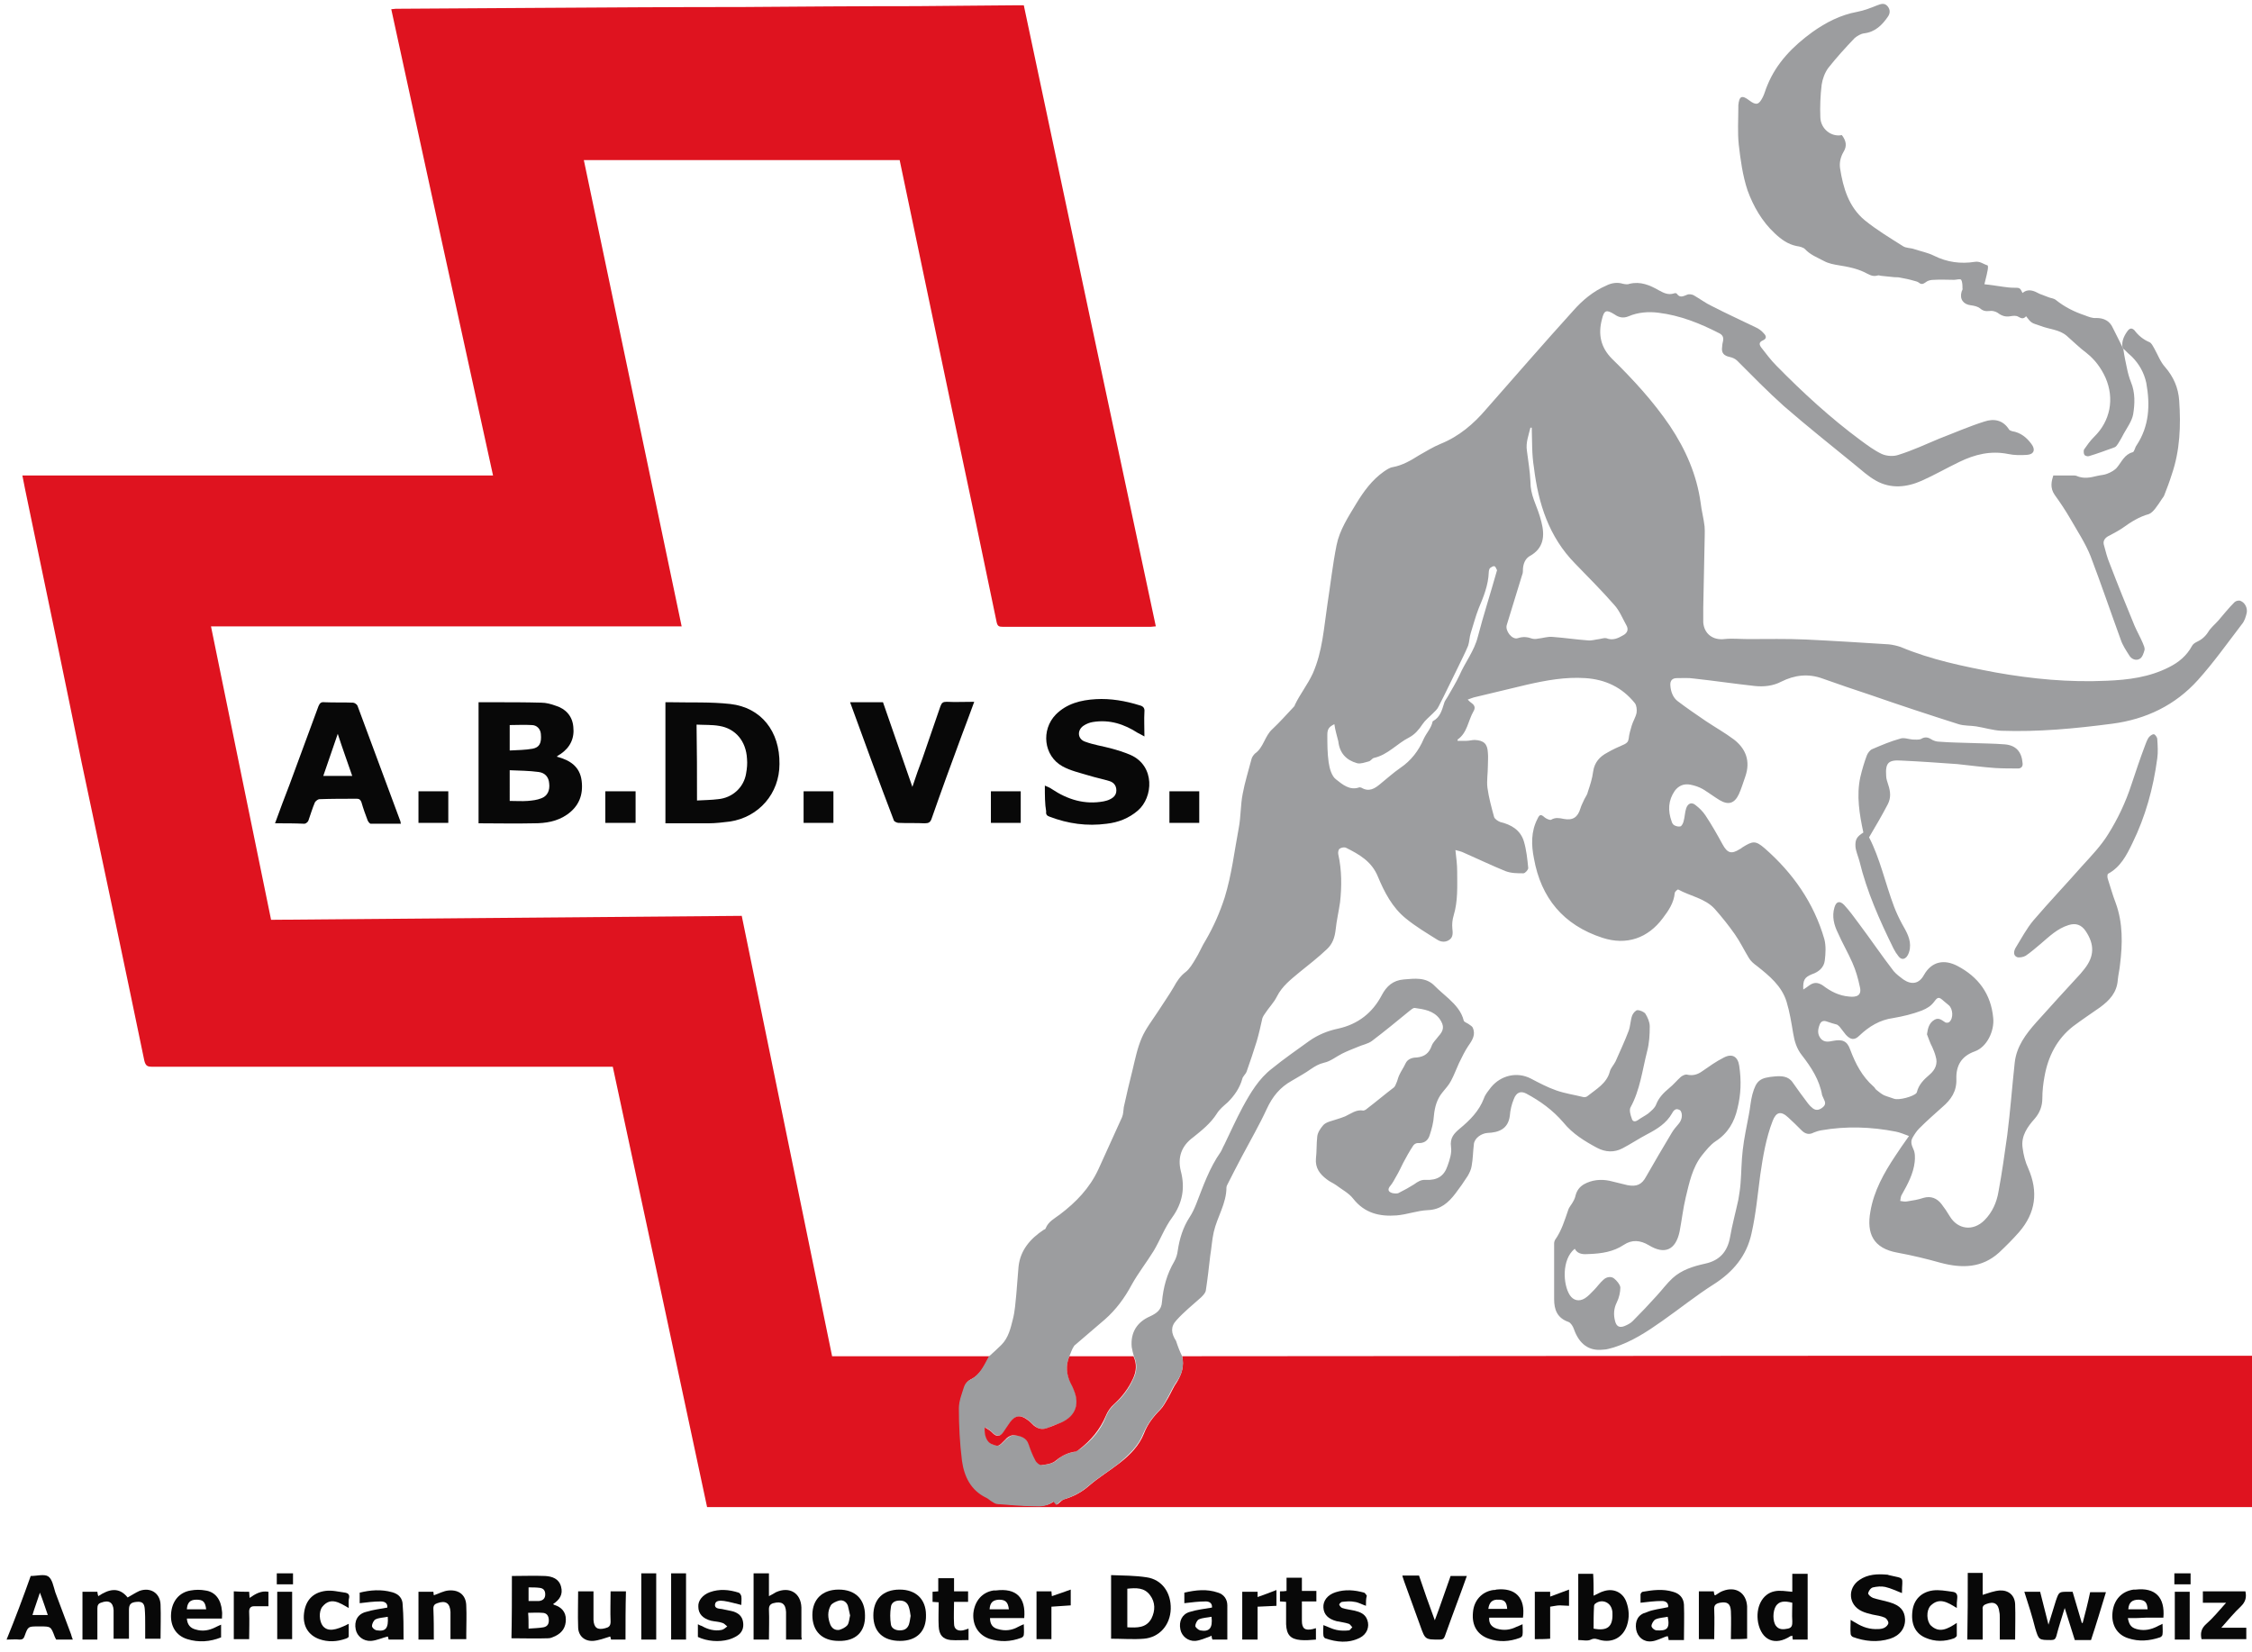 <?xml version="1.0" encoding="utf-8"?>
<!-- Generator: Adobe Illustrator 27.0.0, SVG Export Plug-In . SVG Version: 6.00 Build 0)  -->
<svg version="1.1" id="Ebene_1" xmlns="http://www.w3.org/2000/svg" xmlns:xlink="http://www.w3.org/1999/xlink" x="0px" y="0px"
	 width="513.4px" height="376.7px" viewBox="0 0 513.4 376.7" style="enable-background:new 0 0 513.4 376.7;" xml:space="preserve"
	>
<style type="text/css">
	.st0{fill:#DF131F;}
	.st1{fill:#9C9D9F;}
	.st2{fill:#080808;}
</style>
<g>
	<path class="st0" d="M269.5,309.2c48.2,0,96.4-0.1,144.6-0.1c32.7,0,65.5,0,98.2,0c0.5,0,1,0,1.5,0c0,11.5,0,23,0,34.5
		c-117.5,0-235,0-352.6,0c-7.1-33.4-14.3-66.8-21.5-100.4c-0.5,0-1,0-1.5,0c-34.5,0-69,0-103.5,0c-1.1,0-1.5-0.2-1.8-1.4
		c-4.7-22.7-9.5-45.4-14.3-68C15,156,11.3,138.3,7.6,120.6c-0.8-4-1.7-8-2.5-12.2c35.8,0,71.5,0,107.3,0
		C104.6,72.9,96.9,37.5,89.2,2.1c0.4,0,0.7-0.1,1-0.1c10.6-0.1,21.2-0.1,31.8-0.2c15.7-0.1,31.5-0.2,47.2-0.2
		c13.2-0.1,26.5-0.2,39.7-0.2c7.7-0.1,15.4-0.1,23.1-0.2c0.4,0,0.9,0,1.4,0c10,47.2,20,94.4,30.1,141.6c-0.4,0-0.8,0.1-1.1,0.1
		c-11.3,0-22.5,0-33.8,0c-0.8,0-1.2-0.1-1.4-1.1c-3.3-15.9-6.6-31.7-10-47.6c-3.2-15.1-6.3-30.2-9.5-45.3c-0.9-4.1-1.7-8.3-2.6-12.4
		c-24,0-47.9,0-72,0c7.4,35.4,14.9,70.8,22.3,106.3c-35.8,0-71.5,0-107.3,0c4.6,22.4,9.1,44.6,13.7,66.9
		c35.8-0.3,71.5-0.6,107.3-0.9c6.9,33.5,13.7,66.9,20.6,100.4c12,0,23.9,0,35.9,0c-1.1,2-2,4.2-4.3,5.3c-0.6,0.3-1.1,0.9-1.3,1.5
		c-0.5,1.6-1.3,3.4-1.2,5c0,4,0.2,8,0.7,11.9c0.4,3.7,2,6.8,5.6,8.5c0.4,0.2,0.6,0.5,1,0.7c0.5,0.3,1,0.6,1.5,0.7
		c2.8,0.2,5.6,0.4,8.4,0.5c1.5,0,3,0,4.2-1c0.1,0,0.1,0,0.2,0c0.2,0.2,0.4,0.5,0.6,0.7c0.6-0.4,1-1,1.6-1.2c2.1-0.6,4-1.6,5.7-3.1
		c2.2-1.9,4.7-3.4,7-5.2c2.3-1.8,4.4-3.9,5.5-6.7c0.8-2.1,2.1-3.8,3.7-5.4c0.7-0.7,1.2-1.7,1.8-2.7c0.7-1.2,1.2-2.5,2-3.6
		C269.4,313.3,270,311.4,269.5,309.2z"/>
	<path class="st1" d="M269.5,309.2c0.5,2.2,0,4.1-1.4,6c-0.8,1.1-1.3,2.4-2,3.6c-0.5,0.9-1,1.9-1.8,2.7c-1.6,1.6-2.8,3.3-3.7,5.4
		c-1.1,2.8-3.3,4.8-5.5,6.7c-2.3,1.8-4.8,3.3-7,5.2c-1.7,1.5-3.6,2.4-5.7,3.1c-0.6,0.2-1,0.7-1.6,1.2c-0.2-0.2-0.4-0.5-0.6-0.7
		c-0.1,0-0.2,0-0.2,0c-1.2,1-2.8,1.1-4.2,1c-2.8,0-5.6-0.3-8.4-0.5c-0.5,0-1-0.4-1.5-0.7c-0.3-0.2-0.6-0.5-1-0.7
		c-3.6-1.7-5.1-4.9-5.6-8.5c-0.5-4-0.7-8-0.7-11.9c0-1.7,0.7-3.4,1.2-5c0.2-0.6,0.7-1.2,1.3-1.5c2.3-1.1,3.2-3.3,4.3-5.3
		c1-0.9,2-1.8,2.9-2.7c1.6-1.6,2.1-3.8,2.6-5.8c0.5-1.9,0.6-3.9,0.8-5.8c0.2-2.1,0.3-4.1,0.5-6.2c0.4-3.8,2.7-6.4,5.7-8.4
		c0.2-0.1,0.5-0.2,0.5-0.4c0.6-1.5,2-2.2,3.2-3.1c3.7-2.8,6.8-6,8.8-10.3c1.8-4,3.6-7.9,5.4-11.9c0.3-0.7,0.3-1.6,0.4-2.3
		c0.6-2.8,1.3-5.7,2-8.5c0.6-2.5,1.1-5,2.1-7.3c0.9-2.1,2.4-4,3.7-6c1.2-1.9,2.5-3.7,3.6-5.6c0.7-1.3,1.5-2.5,2.7-3.4
		c0.9-0.7,1.6-1.9,2.2-2.9c0.9-1.4,1.5-3,2.4-4.4c1.8-3.1,3.2-6.3,4.3-9.7c1.6-5.2,2.2-10.5,3.2-15.8c0.5-2.6,0.4-5.3,0.9-7.8
		c0.5-2.7,1.3-5.2,2-7.9c0.1-0.5,0.5-1,0.8-1.3c2-1.4,2.2-4,4-5.6c1.7-1.6,3.2-3.3,4.8-5c0.1-0.1,0.3-0.3,0.3-0.5
		c1.2-2.5,2.9-4.6,4.1-7.2c2.2-5,2.5-10.3,3.3-15.6c0.7-4.5,1.2-9.1,2.1-13.6c0.7-3.5,2.7-6.5,4.5-9.5c1.7-2.8,3.6-5.4,6.3-7.3
		c0.6-0.4,1.3-0.9,2-1c2.2-0.4,4.1-1.5,6-2.7c1.6-0.9,3.2-1.9,4.9-2.6c4.2-1.7,7.5-4.5,10.4-7.9c6.6-7.5,13.1-15,19.8-22.4
		c2.1-2.4,4.6-4.5,7.6-5.8c1.2-0.6,2.5-0.8,3.8-0.4c0.5,0.1,1.1,0.2,1.5,0c2.5-0.6,4.6,0.3,6.7,1.5c1.1,0.6,2.1,1.1,3.4,0.7
		c0.2-0.1,0.6-0.1,0.7,0.1c0.7,1,1.5,0.5,2.3,0.2c0.4-0.2,1.1-0.1,1.5,0.1c1.4,0.8,2.7,1.8,4.2,2.5c3.3,1.7,6.6,3.2,9.9,4.8
		c0.7,0.3,1.4,0.8,1.9,1.4c0.6,0.6,0.7,1.2-0.2,1.6c-0.9,0.4-0.9,0.9-0.4,1.6c1.1,1.4,2.2,2.9,3.5,4.2c6,6.1,12.3,11.9,19.2,17
		c1.5,1.1,3.1,2.3,4.8,3.1c1.1,0.5,2.7,0.6,3.8,0.2c3.2-1,6.2-2.4,9.3-3.7c3.4-1.3,6.8-2.8,10.3-3.9c2.1-0.7,4.2-0.4,5.6,1.8
		c0.1,0.2,0.4,0.3,0.7,0.4c1.9,0.3,3.3,1.4,4.4,2.9c1,1.3,0.6,2.4-1,2.5c-1.4,0.1-2.9,0.1-4.3-0.2c-4-0.8-7.6,0.1-11.1,1.8
		c-2.9,1.4-5.7,3-8.6,4.3c-3.4,1.5-7,1.9-10.4,0c-1.8-1-3.3-2.4-4.9-3.7c-5.4-4.4-10.8-8.7-16.1-13.3c-3.7-3.3-7.2-6.9-10.7-10.4
		c-0.4-0.4-1.1-0.7-1.6-0.8c-1.4-0.3-2-0.9-1.8-2.3c0-0.4,0.1-0.9,0.2-1.3c0.2-0.9-0.1-1.5-1-1.9c-4.3-2.2-8.8-4-13.7-4.6
		c-2.3-0.3-4.7-0.1-6.8,0.8c-1.2,0.5-2.2,0.3-3.2-0.4c-1.9-1.2-2.4-1-2.9,1.1c-0.9,3.4-0.3,6.4,2.3,9c4.8,4.7,9.4,9.7,13.2,15.3
		c3.6,5.4,6.1,11.1,7,17.5c0.2,1.8,0.7,3.6,0.9,5.4c0.1,1.3,0,2.5,0,3.8c-0.1,4.9-0.2,9.8-0.3,14.7c0,1.1,0,2.2,0,3.4
		c0.2,2.6,2.2,4.1,4.8,3.8c1.8-0.2,3.6,0,5.4,0c4.4,0,8.8-0.1,13.2,0.1c6.3,0.3,12.6,0.7,18.9,1.1c0.9,0.1,1.8,0.3,2.7,0.6
		c6.9,2.9,14.2,4.4,21.6,5.8c8.4,1.5,16.8,2.3,25.4,1.9c4.9-0.2,9.7-0.8,14.2-3.1c2.2-1.1,4-2.6,5.2-4.8c0.2-0.4,0.6-0.7,1-0.9
		c1.1-0.5,2-1.2,2.7-2.3c0.6-1,1.5-1.7,2.3-2.6c1.2-1.4,2.4-2.9,3.7-4.2c0.3-0.3,1-0.5,1.4-0.3c1,0.4,1.6,1.6,1.4,2.7
		c-0.2,0.9-0.5,1.9-1.1,2.6c-3.3,4.3-6.4,8.7-10,12.7c-5.2,5.8-11.9,9-19.6,10c-8.4,1.1-16.8,1.9-25.3,1.6c-1.9-0.1-3.8-0.7-5.7-1
		c-1.3-0.2-2.7-0.1-4-0.5c-6.6-2.1-13.3-4.3-19.9-6.6c-3.7-1.2-7.4-2.5-11.1-3.8c-3.3-1.2-6.4-0.8-9.4,0.7c-1.9,1-4,1.2-6,1
		c-4.6-0.5-9.3-1.2-13.9-1.7c-1.3-0.2-2.6-0.1-3.9-0.1c-1,0-1.6,0.5-1.5,1.7c0.1,1.4,0.6,2.7,1.6,3.5c2.1,1.6,4.3,3.1,6.5,4.6
		c2.1,1.4,4.4,2.7,6.4,4.2c2.7,2.1,3.8,4.9,2.6,8.4c-0.5,1.4-0.9,2.8-1.5,4.1c-1,2.1-2.4,2.5-4.4,1.3c-1.3-0.8-2.5-1.7-3.8-2.5
		c-0.9-0.5-1.8-0.8-2.8-1c-1.5-0.3-2.7,0.2-3.6,1.4c-1.5,2.2-1.6,4.5-0.7,7c0.1,0.4,0.4,0.8,0.7,0.9c0.4,0.2,0.9,0.3,1.3,0.2
		c0.3-0.1,0.6-0.7,0.7-1.1c0.3-1,0.3-2.1,0.6-3c0.4-1.2,1.3-1.5,2.2-0.7c0.8,0.6,1.6,1.4,2.2,2.3c1.4,2.1,2.7,4.4,3.9,6.6
		c1.1,2,2,2.3,3.9,1.1c0.2-0.1,0.4-0.2,0.6-0.4c2.4-1.5,3-1.6,5.1,0.2c6.4,5.6,11.2,12.4,13.6,20.7c0.4,1.5,0.3,3.3,0.1,4.9
		c-0.2,1.6-1.4,2.6-2.9,3.1c-1.7,0.7-2.1,1.3-2,3.5c0.5-0.3,0.9-0.6,1.3-0.9c1.1-0.8,2-0.8,3.2,0c1.7,1.3,3.6,2.3,5.9,2.5
		c1.7,0.2,3-0.2,2.5-2.2c-0.4-1.9-0.9-3.7-1.7-5.5c-1-2.3-2.3-4.5-3.3-6.8c-0.9-1.8-1.4-3.8-0.8-5.8c0.4-1.4,1.2-1.6,2.2-0.6
		c1.2,1.3,2.3,2.8,3.4,4.3c2.7,3.6,5.2,7.3,7.9,10.8c0.6,0.7,1.4,1.3,2.2,1.9c1.9,1.3,3.6,1,4.7-1c1.8-3.2,4.7-3.6,7.6-2.1
		c4.8,2.5,7.7,6.4,8.2,11.9c0.3,2.9-1.4,6.6-4.2,7.6c-3.1,1.1-4.3,3.3-4.2,6.3c0.1,2.8-1.2,4.7-3.2,6.4c-1.8,1.6-3.6,3.2-5.3,4.9
		c-0.6,0.6-1.1,1.4-1.5,2.1c-0.5,0.9-0.2,1.7,0.2,2.6c0.4,0.8,0.4,1.9,0.3,2.9c-0.3,2.7-1.6,5.1-2.9,7.4c-0.3,0.4-0.3,1-0.4,1.5
		c0.5,0.1,1.1,0.2,1.6,0.1c1.3-0.2,2.5-0.4,3.7-0.8c1.7-0.5,3.1,0.1,4.1,1.4c0.7,0.9,1.3,1.8,1.9,2.8c1.8,3,5.3,3.5,7.9,0.9
		c1.8-1.8,2.8-4.1,3.2-6.5c0.8-4.3,1.4-8.6,2-12.9c0.7-5.5,1.1-11,1.7-16.5c0.4-3.7,2.5-6.5,4.9-9.2c3.3-3.7,6.7-7.4,10.1-11.1
		c0.3-0.4,0.6-0.7,0.9-1.1c2.3-2.9,2.3-5.6,0.3-8.6c-1-1.5-2.3-1.9-3.9-1.4c-2.6,0.8-4.4,2.6-6.4,4.3c-1.1,0.9-2.2,1.9-3.4,2.7
		c-0.5,0.3-1.5,0.5-2,0.3c-0.9-0.4-0.7-1.4-0.3-2.1c1.3-2.1,2.5-4.4,4.1-6.3c3.6-4.2,7.4-8.2,11.1-12.4c2.1-2.3,4.3-4.6,5.9-7.2
		c2.2-3.5,4-7.3,5.3-11.3c1-3,2-6,3.1-8.9c0.2-0.6,0.5-1.3,0.8-1.8c0.3-0.4,0.8-0.8,1.2-0.8c0.3,0,0.8,0.7,0.8,1.1
		c0.1,1.5,0.2,3,0,4.4c-0.9,6.8-2.7,13.3-5.7,19.4c-1.3,2.7-2.7,5.4-5.5,6.9c-0.2,0.1-0.2,0.8-0.1,1.1c0.6,1.8,1.1,3.7,1.8,5.5
		c1.7,4.6,1.6,9.4,1,14.2c-0.1,1.1-0.4,2.3-0.5,3.4c-0.2,2.9-1.9,4.7-4.1,6.3c-2,1.4-4.1,2.8-6.1,4.3c-3.7,2.9-5.7,6.9-6.5,11.4
		c-0.3,1.6-0.5,3.3-0.5,5c0,1.8-0.6,3.3-1.7,4.6c-1.7,1.9-3.2,4-2.8,6.7c0.2,1.6,0.6,3.2,1.3,4.7c2.3,5.3,1.7,10.1-2.1,14.5
		c-1.4,1.6-3,3.2-4.6,4.7c-3.9,3.5-8.4,3.6-13.3,2.3c-3.2-0.9-6.5-1.7-9.8-2.3c-5.6-1-7.1-4.4-6.2-9.4c0.8-4.7,3.1-8.8,5.7-12.7
		c0.9-1.4,1.9-2.8,3.1-4.5c-1.1-0.4-2-0.8-3-1c-5.6-1.1-11.3-1.3-17-0.3c-0.6,0.1-1.2,0.3-1.7,0.5c-1.1,0.6-2,0.3-2.8-0.5
		c-1-1-2-2-3-2.9c-1.7-1.6-2.8-1.3-3.6,0.8c-1.5,3.9-2.2,8.1-2.8,12.2c-0.6,4.5-1,9-2,13.4c-1.1,5.1-4.2,8.8-8.6,11.6
		c-4.1,2.6-7.8,5.6-11.8,8.4c-3.4,2.4-6.9,4.7-11,6c-0.8,0.2-1.6,0.5-2.4,0.5c-3.3,0.4-5.5-1.3-6.7-4.7c-0.2-0.6-0.7-1.4-1.2-1.6
		c-2.6-0.9-3.3-2.8-3.3-5.2c0-4.2,0-8.5,0-12.7c0-0.3,0.1-0.6,0.2-0.8c1.5-2.1,2.2-4.5,3-6.8c0.2-0.7,0.8-1.3,1.1-1.9
		c0.3-0.5,0.5-1,0.6-1.5c0.3-1.1,0.9-1.9,1.9-2.5c1.8-1,3.8-1.2,5.8-0.8c1.4,0.3,2.7,0.7,4.1,1c2.1,0.4,3.3-0.1,4.3-2
		c1.9-3.3,3.8-6.6,5.8-9.9c0.4-0.7,1-1.4,1.6-2.1c0.7-0.8,1-2.1,0.4-3c-0.2-0.2-0.8-0.4-1-0.3c-0.4,0.1-0.7,0.5-0.9,0.9
		c-1.3,2.3-3.4,3.6-5.7,4.8c-1.9,1-3.7,2.2-5.6,3.2c-1.9,1-3.9,0.9-5.8-0.1c-2.8-1.5-5.6-3.2-7.7-5.8c-2.4-2.8-5.3-4.9-8.5-6.6
		c-1.2-0.6-2.2-0.3-2.8,1.3c-0.5,1.2-0.8,2.5-0.9,3.8c-0.4,3-2.5,3.8-5.1,3.9c-1.4,0.1-3,1.2-3.1,2.6c-0.2,1.6-0.2,3.3-0.5,4.9
		c-0.1,0.8-0.5,1.6-0.9,2.3c-0.9,1.4-1.8,2.7-2.8,4c-1.6,2.1-3.4,3.7-6.3,3.8c-2.4,0.1-4.7,1-7.1,1.2c-3.9,0.3-7.3-0.5-9.9-3.8
		c-1-1.3-2.6-2.1-3.9-3.1c-0.7-0.5-1.5-0.8-2.1-1.3c-1.6-1.2-2.7-2.6-2.5-4.8c0.2-1.6,0.1-3.3,0.3-5c0.1-0.9,0.7-1.8,1.3-2.5
		c0.3-0.4,0.9-0.7,1.5-0.9c1.2-0.4,2.4-0.7,3.6-1.2c1.3-0.6,2.5-1.6,4.1-1.3c0.2,0,0.6-0.2,0.8-0.4c2.1-1.6,4.1-3.3,6.2-4.9
		c0.2-0.2,0.4-0.6,0.5-0.9c0.3-0.6,0.4-1.3,0.7-1.9c0.4-0.9,1-1.7,1.4-2.6c0.5-1.1,1.6-1.4,2.6-1.4c1.8-0.2,2.8-1,3.4-2.7
		c0.3-0.8,1-1.4,1.5-2.1c1.3-1.4,1.4-2.4,0.3-4c-1.4-1.9-3.6-2.2-5.7-2.5c-0.4,0-0.8,0.4-1.2,0.7c-2.8,2.3-5.6,4.6-8.5,6.8
		c-0.9,0.7-2.2,0.9-3.3,1.4c-1.2,0.5-2.3,0.9-3.5,1.5c-1.4,0.7-2.7,1.8-4.2,2.1c-1.2,0.3-2,0.8-2.9,1.4c-1.4,1-2.9,1.8-4.4,2.7
		c-2.7,1.5-4.4,3.6-5.7,6.4c-1.7,3.7-3.8,7.3-5.7,10.9c-1.1,2.1-2.2,4.2-3.3,6.4c-0.1,0.2-0.2,0.4-0.2,0.6c0,3.7-2.1,6.7-2.9,10.2
		c-0.4,1.8-0.5,3.6-0.8,5.4c-0.3,2.6-0.6,5.3-1,7.9c-0.1,0.6-0.6,1.1-1.1,1.6c-1.9,1.7-3.9,3.3-5.6,5.2c-1.4,1.5-1.2,3-0.1,4.7
		C268.6,307.2,269,308.2,269.5,309.2z M243.8,309.2c-0.9,2.1-0.7,4.2,0.4,6.2c0.3,0.5,0.5,1,0.7,1.5c1.4,3.6,0.1,6.5-3.6,7.7
		c-0.8,0.3-1.6,0.5-2.3,0.9c-1.2,0.5-2.3,0.3-3.2-0.5c-0.5-0.5-1.1-1-1.6-1.4c-1.5-1.1-2.7-0.9-3.8,0.6c-0.5,0.7-0.9,1.5-1.5,2.2
		c-0.9,1.2-1.7,1.2-2.7,0.1c-0.4-0.4-1-0.7-1.6-1.1c-0.2,1.8,0.5,3.4,1.5,3.8c1.7,0.7,1.6,0.6,3.2-1c0.5-0.5,1.4-1.1,2.1-1
		c1.3,0.1,2.7,0.4,3.2,2.1c0.4,1.2,0.9,2.5,1.5,3.6c0.3,0.5,1.1,1.1,1.5,1.1c1.1-0.1,2.4-0.3,3.2-1c1.2-1.1,2.5-1.7,4.1-2
		c0.4-0.1,0.9-0.4,1.3-0.6c2.7-2,4.8-4.4,6-7.6c0.4-1,1.1-1.9,1.9-2.7c1.9-1.6,3.3-3.6,4.3-5.8c0.8-1.6,0.9-3.4,0.1-5.1
		c-0.2-0.7-0.4-1.4-0.5-2.1c-0.3-3.3,1.2-5.7,4.2-7c1.5-0.7,2.6-1.5,2.7-3.3c0.3-3.3,1.1-6.3,2.8-9.2c0.4-0.7,0.7-1.6,0.8-2.5
		c0.4-2.7,1.2-5.3,2.7-7.6c0.6-0.9,1.1-2,1.5-3c1.6-4.1,3-8.2,5.6-11.9c0.3-0.5,0.5-1.1,0.8-1.6c1.4-2.9,2.7-5.8,4.2-8.6
		c1.8-3.3,3.7-6.5,6.7-8.8c2.7-2.2,5.6-4.2,8.5-6.3c2-1.4,4.2-2.3,6.6-2.8c4.5-1,7.8-3.6,9.9-7.6c1.1-2.1,2.6-3.4,5-3.6
		c2.5-0.2,5.1-0.6,7.1,1.5c1,1,2.1,1.9,3.2,2.9c1.5,1.4,2.9,2.9,3.4,5c0.1,0.3,0.7,0.5,1,0.7c0.4,0.3,0.8,0.5,1,0.8
		c0.8,1.6,0,2.9-1,4.3c-0.8,1.2-1.4,2.5-2.1,3.9c-0.6,1.3-1.1,2.7-1.8,4c-0.5,1-1.3,1.8-2,2.7c-1.2,1.5-1.7,3.2-1.9,5.2
		c-0.1,1.6-0.5,3.1-1,4.6c-0.4,1.2-1.3,1.8-2.7,1.7c-0.4,0-0.9,0.3-1.1,0.7c-0.8,1.2-1.5,2.5-2.2,3.8c-0.5,1-1,2.1-1.6,3.1
		c-0.4,0.7-0.8,1.5-1.3,2.1c-0.7,0.8-0.6,1.4,0.4,1.7c0.5,0.1,1.2,0.2,1.6-0.1c1.2-0.6,2.3-1.2,3.4-1.9c0.8-0.6,1.6-1.1,2.7-1
		c2.5,0.1,4.1-0.8,4.9-3.2c0.5-1.4,1-2.9,0.8-4.3c-0.3-2.1,0.7-3.1,2-4.2c2.3-1.9,4.4-4,5.5-6.9c0.3-0.9,1-1.7,1.6-2.5
		c2.3-2.8,6-3.6,9.1-2c1.9,1,3.8,2,5.8,2.7c2,0.7,4.1,1,6.1,1.5c0.3,0.1,0.8,0,1-0.2c2-1.6,4.4-2.9,5.1-5.6c0.2-0.8,0.9-1.5,1.3-2.3
		c1-2.3,2.1-4.6,3-7c0.4-1.1,0.4-2.4,0.8-3.5c0.2-0.5,0.8-1.2,1.2-1.2c0.6,0,1.5,0.4,1.8,0.8c0.5,0.8,1,1.9,1,2.9
		c0,1.9-0.1,3.8-0.6,5.7c-1.1,4.3-1.6,8.8-3.8,12.8c-0.3,0.6,0,1.7,0.3,2.5c0.2,0.8,0.8,0.8,1.5,0.3c0.7-0.5,1.5-0.9,2.2-1.4
		c0.7-0.6,1.6-1.3,1.9-2.2c0.6-1.5,1.7-2.6,2.9-3.6c1-0.8,1.8-1.8,2.7-2.6c0.4-0.3,1-0.6,1.4-0.5c1.3,0.3,2.4,0,3.5-0.8
		c1.6-1.1,3.1-2.2,4.9-3.1c1.9-1,3.2-0.2,3.5,1.9c0.5,3.3,0.4,6.5-0.4,9.7c-0.7,3.1-2.2,5.7-5,7.5c-1.2,0.8-2.2,2.1-3.1,3.2
		c-2.2,2.8-2.9,6.3-3.7,9.6c-0.6,2.5-0.9,5.2-1.4,7.8c-0.9,4.2-3.4,5.3-7,3.1c-2-1.2-3.9-1.3-5.7-0.1c-2.4,1.6-5.1,2-7.9,2.1
		c-1.3,0.1-2.6,0.1-3.3-1.2c-3,2.4-2.7,8.2-1.1,10.6c0.8,1.2,2.1,1.5,3.4,0.7c0.8-0.5,1.4-1.2,2.1-1.9c0.7-0.7,1.3-1.6,2.1-2.3
		c0.7-0.7,1.8-0.9,2.5-0.3c0.6,0.5,1.3,1.3,1.4,2c0,1.1-0.3,2.4-0.8,3.4c-0.7,1.4-0.8,2.8-0.4,4.3c0.3,1.2,1,1.6,2.2,1.1
		c0.7-0.3,1.3-0.6,1.8-1.1c1.9-1.9,3.7-3.8,5.5-5.8c1.2-1.3,2.3-2.8,3.6-4c2.1-1.9,4.7-2.7,7.4-3.3c3.3-0.7,5.1-2.7,5.7-6
		c0.5-2.9,1.3-5.8,1.9-8.6c0.2-1.2,0.4-2.4,0.5-3.7c0.2-2.5,0.2-5.1,0.5-7.6c0.3-2.7,0.9-5.4,1.4-8.1c0.3-1.5,0.4-3.1,0.8-4.6
		c0.9-3.2,1.7-3.8,5.2-4.1c1.4-0.1,3-0.1,4,1.4c1.1,1.6,2.3,3.2,3.5,4.8c0.3,0.4,0.7,0.8,1.1,1.1c0.8,0.6,1.6,0.3,2.3-0.3
		c0.7-0.6,0.5-1.2,0.2-1.8c-0.1-0.3-0.3-0.6-0.4-0.9c-0.6-3.5-2.5-6.4-4.6-9.1c-1.2-1.5-1.7-3.2-2-5c-0.4-2.4-0.8-4.9-1.5-7.2
		c-1.1-3.6-3.9-5.9-6.8-8.2c-0.7-0.5-1.4-1.1-1.8-1.8c-1.1-1.8-2-3.7-3.2-5.4c-1.4-2-3-4-4.6-5.8c-2.2-2.4-5.6-2.9-8.3-4.4
		c-0.1-0.1-0.8,0.5-0.8,0.8c-0.2,2.2-1.4,4-2.7,5.7c-3.4,4.6-8.3,6.3-13.8,4.5c-8.9-2.9-14-9.1-15.6-18.1c-0.6-3-0.7-6.1,0.8-9
		c0.5-1.1,0.8-1.1,1.7-0.3c0.4,0.3,1.1,0.6,1.4,0.5c1-0.6,1.9-0.4,2.9-0.2c2.1,0.4,3.2-0.4,3.8-2.4c0.2-0.7,0.6-1.4,0.9-2.1
		c0.3-0.6,0.7-1.1,0.8-1.7c0.5-1.5,1-3,1.2-4.6c0.3-2.1,1.5-3.4,3.2-4.3c1.2-0.7,2.5-1.3,3.9-1.9c0.6-0.3,0.9-0.6,1-1.3
		c0.1-1,0.4-2,0.7-3c0.3-1,0.9-1.9,1.1-2.9c0.1-0.7,0-1.7-0.4-2.2c-2.9-3.6-6.7-5.4-11.3-5.7c-4.5-0.3-8.9,0.5-13.3,1.5
		c-4,1-8.1,1.9-12.1,2.9c-0.4,0.1-0.8,0.3-1.4,0.5c0.4,0.4,0.6,0.6,0.9,0.8c0.7,0.5,0.9,1.1,0.4,1.9c-1.2,2.1-1.4,4.9-3.6,6.4
		c0,0,0,0.1,0,0.3c0.6,0,1.3,0,2,0c0.6,0,1.3-0.2,1.9-0.2c2.1,0.1,2.9,0.9,3,2.9c0.1,1,0,2,0,3c0,1.7-0.3,3.4-0.1,5
		c0.3,2.2,0.9,4.4,1.5,6.6c0.1,0.5,0.9,1,1.4,1.2c2.5,0.6,4.6,1.8,5.4,4.4c0.6,2,0.8,4.1,1,6.1c0,0.4-0.7,1.2-1.1,1.2
		c-1.4,0-2.8,0-4.1-0.5c-3.2-1.3-6.3-2.8-9.5-4.2c-0.6-0.3-1.2-0.4-1.9-0.6c0.2,1.8,0.4,3.3,0.4,4.9c0,3.3,0.2,6.7-0.8,10
		c-0.3,1-0.4,2-0.3,3c0.1,0.9,0.2,1.9-0.6,2.5c-0.9,0.7-2,0.6-2.9,0c-2.4-1.5-4.9-3-7.1-4.8c-3.1-2.5-4.9-6-6.4-9.6
		c-1.4-3.4-4.2-5-7.2-6.5c-0.4-0.2-1.1-0.1-1.5,0.2c-0.3,0.2-0.4,0.9-0.3,1.3c0.8,3.6,0.8,7.3,0.4,10.9c-0.3,2.1-0.8,4.2-1,6.2
		c-0.2,1.8-0.7,3.3-2,4.5c-2,1.9-4.2,3.6-6.3,5.3c-1.9,1.6-3.9,3.1-5.1,5.5c-0.7,1.4-1.9,2.6-2.8,4c-0.2,0.3-0.4,0.6-0.5,0.9
		c-0.4,1.8-0.8,3.6-1.3,5.3c-0.7,2.3-1.5,4.6-2.3,6.9c-0.2,0.6-0.9,1.1-1,1.7c-0.6,2.1-1.8,3.8-3.3,5.3c-0.9,0.8-1.9,1.6-2.5,2.6
		c-1.4,2.2-3.4,3.8-5.4,5.4c-2.6,1.9-3.6,4.5-2.8,7.7c1,3.8,0.4,7.3-2,10.6c-1.7,2.3-2.7,5.1-4.2,7.6c-1.6,2.6-3.5,5-5,7.7
		c-1.6,3-3.6,5.7-6.1,7.9c-2.3,2-4.7,4-7,6C244.3,307.7,244.1,308.5,243.8,309.2z M349.2,97.5c-0.1,0-0.2,0-0.3,0
		c-0.4,1.7-1.1,3.4-0.8,5.3c0.3,2.3,0.7,4.7,0.8,7c0,1.5,0.3,2.8,0.8,4.2c0.6,1.6,1.3,3.3,1.7,5c0.8,3.1,0.6,6-2.7,7.8
		c-1,0.6-1.4,1.7-1.5,2.8c0,0.5,0,1.1-0.2,1.5c-1.2,3.8-2.3,7.6-3.5,11.4c-0.4,1.3,1.2,3.4,2.5,3c1.2-0.4,2.2-0.3,3.3,0.1
		c0.4,0.1,0.9,0.1,1.3,0c1.1-0.1,2.2-0.5,3.3-0.4c2.7,0.2,5.4,0.6,8.1,0.8c0.8,0.1,1.7-0.2,2.6-0.3c0.5-0.1,1.2-0.3,1.6-0.2
		c1.5,0.6,2.7,0,3.9-0.7c0.9-0.5,1.2-1.3,0.7-2.2c-0.9-1.6-1.6-3.4-2.8-4.7c-2.8-3.2-5.9-6.3-8.9-9.4c-6-6.1-8.4-13.7-9.4-21.9
		C349.2,103.6,349.3,100.6,349.2,97.5z M439.3,235.8c0.2-1.4,0.5-2.6,1.7-3.3c1-0.6,1.7,0.1,2.5,0.6c0.2,0.1,0.7,0.1,0.9-0.1
		c1-0.9,0.8-3-0.1-3.8c-0.4-0.3-0.8-0.7-1.2-1c-1-0.9-1.3-1-2.1,0.1c-0.8,1.1-1.7,1.6-2.9,2.1c-2.1,0.8-4.2,1.3-6.5,1.7
		c-3,0.4-5.5,1.9-7.7,4c-1.1,1.1-2,1-3.1-0.2c-0.5-0.6-0.9-1.2-1.4-1.8c-0.2-0.2-0.4-0.4-0.6-0.5c-0.7-0.2-1.5-0.4-2.3-0.7
		c-0.8-0.3-1.4-0.1-1.7,0.8c-0.4,1.1-0.5,2.1,0.3,3.1c0.8,0.9,1.8,0.7,2.8,0.5c2.1-0.4,3.2,0,3.9,2c1.2,3.2,2.7,6.1,5.3,8.4
		c0.3,0.2,0.4,0.6,0.7,0.8c0.5,0.4,1.1,0.9,1.7,1.2c0.7,0.3,1.5,0.5,2.3,0.8c1.1,0.4,4.4-0.5,5.1-1.3c0-0.1,0.1-0.1,0.1-0.2
		c0.4-1.7,1.6-2.9,2.9-4c1.3-1.1,1.9-2.5,1.4-4.1c-0.2-0.8-0.5-1.5-0.8-2.2C440,237.8,439.7,236.8,439.3,235.8z M304.2,165.1
		c-1.2,0.6-1.6,1.1-1.6,2.4c0,2.1,0,4.2,0.3,6.3c0.2,1.4,0.7,3.2,1.7,3.9c1.4,1.1,3.1,2.6,5.3,1.8c0.1,0,0.3,0,0.5,0.1
		c1.7,1,3,0.2,4.3-0.9c1.5-1.2,2.9-2.5,4.5-3.6c2.5-1.7,4.2-3.9,5.4-6.7c0.6-1.3,1.7-2.4,2-3.9c0,0,0-0.1,0.1-0.1
		c1.6-0.9,2-2.4,2.5-4c0.1-0.5,0.5-1,0.8-1.5c0.9-1.6,1.9-3.2,2.7-4.9c1.3-3,3.4-5.6,4.2-8.8c1.3-5,2.9-9.9,4.3-14.9
		c0-0.1,0.1-0.3,0.1-0.3c-0.2-0.3-0.3-0.8-0.6-0.9c-0.3-0.1-0.7,0.2-1,0.4c-0.2,0.2-0.3,0.7-0.3,1c-0.1,2.9-1.2,5.6-2.3,8.2
		c-0.7,1.8-1.2,3.7-1.8,5.6c-0.3,0.9-0.3,2-0.6,2.9c-0.7,1.7-1.5,3.2-2.3,4.9c-1.5,3-2.9,6-4.4,8.9c-0.3,0.7-0.9,1.2-1.4,1.7
		c-0.8,0.8-1.7,1.5-2.3,2.4c-0.8,1.2-1.7,2.3-3,3c-2.8,1.4-4.9,4-8.1,4.7c-0.4,0.1-0.7,0.7-1.2,0.8c-0.8,0.2-1.8,0.6-2.6,0.4
		c-2.5-0.7-4-2.3-4.3-5C304.8,167.8,304.4,166.5,304.2,165.1z"/>
	<path class="st1" d="M484.1,79.8c0.2,1.4,0.5,2.8,0.8,4.2c0.2,1,0.5,2.1,0.9,3.1c1,2.4,0.9,5,0.5,7.4c-0.3,1.5-1.3,2.9-2.1,4.3
		c-0.4,0.8-0.8,1.5-1.3,2.3c-0.2,0.3-0.5,0.8-0.9,0.9c-1.9,0.7-3.8,1.4-5.8,2c-0.3,0.1-0.9-0.1-1-0.3c-0.2-0.3-0.2-0.9-0.1-1.2
		c0.7-1,1.4-2,2.3-2.9c3.7-3.6,4.7-8.7,2.6-13.5c-1-2.2-2.4-4.1-4.3-5.6c-1.6-1.2-3-2.6-4.5-3.9c-1.7-1.5-4-1.5-6-2.3
		c-2.1-0.7-2.1-0.6-3.3-2.2c-0.6,0.7-1.1,0.5-1.8,0.1c-0.5-0.3-1.2-0.2-1.8-0.1c-1.1,0.2-2-0.1-2.9-0.8c-0.5-0.3-1.2-0.5-1.8-0.4
		c-0.9,0.1-1.5,0-2.2-0.6c-0.5-0.4-1.3-0.6-2.1-0.7c-1.7-0.2-2.6-1.4-2.1-3.1c0.1-0.3,0.3-0.5,0.2-0.8c0-0.6,0-1.4-0.3-1.9
		c-0.2-0.3-1.1,0-1.6,0c-1.5,0-3.1-0.1-4.6,0c-0.6,0-1.3,0.1-1.8,0.5c-0.6,0.4-1,0.7-1.7,0.1c-0.3-0.2-0.7-0.3-1.1-0.4
		c-1-0.3-2-0.5-3.1-0.7c-0.4-0.1-0.9-0.1-1.3-0.1c-1-0.1-1.9-0.2-2.9-0.3c-0.3,0-0.7-0.2-0.9-0.1c-1.3,0.4-2.1-0.3-3.2-0.8
		c-1.7-0.8-3.7-1.2-5.6-1.5c-1.2-0.2-2.4-0.4-3.5-1c-1.5-0.8-3.1-1.4-4.3-2.7c-0.4-0.4-1.2-0.6-1.9-0.7c-2-0.4-3.5-1.5-5-2.9
		c-2.9-2.7-4.9-6.2-6.2-9.8c-1.1-3.3-1.6-6.9-2-10.4c-0.3-2.8-0.1-5.7-0.1-8.5c0-0.2,0-0.3,0-0.5c0.2-2.1,0.8-2.4,2.5-1.1
		c1.6,1.2,2.2,1,3.1-0.8c0.4-0.8,0.6-1.7,1-2.6c2.1-5.2,5.9-9,10.3-12.2c3.1-2.2,6.4-3.9,10.2-4.6c1.6-0.3,3.1-0.9,4.6-1.5
		c0.8-0.3,1.6-0.6,2.3,0.2c0.7,0.8,0.6,1.7,0.1,2.4c-1.3,1.9-2.9,3.5-5.4,3.8c-0.8,0.1-1.6,0.6-2.2,1.1c-2.1,2.2-4.1,4.4-6,6.8
		c-0.8,1.1-1.3,2.5-1.5,3.8c-0.3,2.5-0.4,5-0.3,7.5c0.1,2.6,2.5,4.5,4.9,4c1,1.3,1.2,2.5,0.4,3.8c-0.7,1.2-1,2.5-0.8,3.8
		c0.7,4.5,2,8.8,5.6,11.8c2.7,2.2,5.7,4,8.7,5.9c0.7,0.5,1.8,0.4,2.6,0.7c1.5,0.5,3.1,0.8,4.5,1.5c3,1.5,6.1,1.9,9.3,1.4
		c1.2-0.2,1.9,0.5,2.9,0.8c0.2,0.1,0.1,0.9,0,1.3c-0.2,1.1-0.5,2.1-0.7,3c1.7,0.2,3,0.4,4.4,0.6c0.7,0.1,1.5,0.2,2.3,0.2
		c1.4,0,1.4,0,2,1.2c1.3-1.1,2.6-0.5,3.9,0.2c0.7,0.3,1.4,0.5,2.1,0.8c0.5,0.2,1.1,0.2,1.6,0.6c2,1.6,4.2,2.7,6.6,3.5
		c0.8,0.3,1.7,0.7,2.6,0.6c1.8,0,3.1,0.7,3.8,2.3c0.7,1.4,1.4,2.8,2.1,4.2l0,0C484,79.5,484.1,79.6,484.1,79.8L484.1,79.8z"/>
	<path class="st1" d="M483.9,79.3c-0.3-1.4,0.3-2.7,1.1-3.8c0.5-0.7,1-0.8,1.6-0.2c0.9,1.2,2,2.1,3.4,2.7c0.5,0.2,0.8,0.9,1.1,1.4
		c0.8,1.4,1.4,3.1,2.5,4.3c1.9,2.2,3,4.7,3.2,7.6c0.4,5.7,0.2,11.4-1.7,16.9c-0.5,1.6-1.1,3.2-1.7,4.7c-0.1,0.3-0.3,0.5-0.5,0.8
		c-0.5,0.8-1,1.5-1.6,2.3c-0.4,0.5-0.9,1-1.4,1.2c-2.2,0.6-4.1,1.8-5.9,3.1c-1,0.7-2,1.2-3.1,1.8c-0.9,0.4-1.5,1.1-1.3,2
		c0.4,1.5,0.8,3.1,1.4,4.5c1.8,4.7,3.7,9.4,5.6,14c0.6,1.4,1.3,2.6,1.9,4c0.2,0.5,0.5,1.1,0.4,1.6c-0.2,0.7-0.5,1.7-1.1,2
		c-0.8,0.5-1.9,0.1-2.4-0.8c-0.7-1.1-1.5-2.3-1.9-3.5c-2.3-6.3-4.5-12.8-6.9-19.1c-1.2-3-3-5.7-4.6-8.5c-1.1-1.9-2.3-3.7-3.6-5.5
		c-1.1-1.6-0.7-3.1-0.3-4.4c1.6,0,3,0,4.4,0c0.3,0,0.7,0,0.9,0.1c1.6,0.7,3.1,0.4,4.7,0c0.8-0.2,1.6-0.2,2.3-0.5
		c0.8-0.3,1.7-0.8,2.2-1.4c1.1-1.3,1.7-3,3.6-3.5c0.4-0.1,0.5-1.1,0.9-1.6c2.9-4.4,3.1-9.2,2.2-14.2c-0.5-2.3-1.6-4.3-3.3-6
		c-0.6-0.5-1.1-1-1.7-1.6c0,0,0,0,0,0C484.1,79.6,484,79.5,483.9,79.3L483.9,79.3z"/>
	<path class="st2" d="M126.9,172.5c3.1,0.8,5.3,2.3,5.7,5.5c0.4,3.2-0.6,5.8-3.3,7.7c-2.3,1.6-4.9,2-7.6,2c-4.2,0.1-8.3,0-12.6,0
		c0-9.2,0-18.4,0-27.6c1.1,0,2.2,0,3.3,0c3.7,0,7.3,0,11,0.1c1.1,0,2.2,0.3,3.3,0.7c2.3,0.7,3.8,2.4,4,4.8c0.3,2.6-0.7,4.7-2.9,6.2
		C127.6,172,127.3,172.2,126.9,172.5z M116.2,182.6c1.5,0,2.8,0.1,4.1,0c1.1-0.1,2.1-0.2,3.1-0.6c1.4-0.5,2-1.8,1.8-3.4
		c-0.1-1.4-0.9-2.4-2.4-2.6c-2.2-0.3-4.4-0.3-6.6-0.4C116.2,178.1,116.2,180.3,116.2,182.6z M116.2,171.1c1.8-0.1,3.5-0.1,5.2-0.4
		c1.6-0.3,2.1-1.3,1.9-3.4c-0.1-1.1-0.9-2-2.1-2c-1.7-0.1-3.3,0-5,0C116.2,167.1,116.2,168.9,116.2,171.1z"/>
	<path class="st2" d="M151.7,187.7c0-9.2,0-18.4,0-27.6c0.4,0,0.8,0,1.2,0c4.5,0.1,9.1-0.1,13.6,0.4c7,0.8,11.3,6.2,11.2,13.7
		c0,6.7-4.7,12.1-11.3,13.1c-1.6,0.2-3.3,0.4-4.9,0.4C158.3,187.7,155,187.7,151.7,187.7z M158.9,182.5c1.7-0.1,3.2-0.1,4.8-0.3
		c3.3-0.3,5.9-2.7,6.4-5.9c0.2-1.1,0.3-2.2,0.2-3.3c-0.2-4-2.6-6.9-6.3-7.5c-1.7-0.3-3.4-0.2-5.2-0.3
		C158.9,171,158.9,176.7,158.9,182.5z"/>
	<path class="st2" d="M238.2,179.1c0.7,0.3,1.2,0.5,1.6,0.8c3.6,2.4,7.5,3.6,11.8,2.8c0.4-0.1,0.9-0.2,1.3-0.4
		c0.9-0.4,1.6-1,1.6-2.1c0-1.1-0.6-1.8-1.5-2.1c-1.6-0.5-3.2-0.8-4.8-1.3c-2-0.6-4.2-1.1-6-2.1c-4.3-2.4-4.9-8.3-1.5-11.8
		c2.5-2.5,5.7-3.3,9.1-3.5c3.4-0.2,6.8,0.4,10,1.4c0.8,0.2,1.2,0.6,1.1,1.5c-0.1,1.7,0,3.5,0,5.6c-0.7-0.4-1.1-0.6-1.5-0.8
		c-3.1-2-6.4-3.1-10.2-2.5c-0.7,0.1-1.5,0.4-2.1,0.8c-1.6,1-1.5,3.1,0.3,3.7c1.9,0.7,3.9,1,5.8,1.5c1.5,0.4,3.1,0.9,4.5,1.5
		c5.7,2.5,5.2,9.7,1.7,12.7c-2.1,1.8-4.5,2.7-7.1,3c-4.5,0.6-8.8,0-13-1.6c-0.6-0.2-0.9-0.5-0.8-1.2
		C238.2,183.3,238.2,181.4,238.2,179.1z"/>
	<path class="st2" d="M62.7,187.7c1.1-3.1,2.2-5.9,3.3-8.8c2.2-6,4.4-11.9,6.6-17.9c0.3-0.7,0.6-1,1.4-0.9c2.2,0.1,4.3,0,6.5,0.1
		c0.3,0,0.9,0.4,1,0.7c3.3,8.8,6.5,17.6,9.8,26.4c0,0.1,0,0.2,0.1,0.5c-2.3,0-4.6,0-6.9,0c-0.2,0-0.6-0.5-0.7-0.8
		c-0.5-1.3-1-2.7-1.4-4.1c-0.2-0.5-0.4-0.8-1.1-0.8c-2.8,0-5.7,0-8.5,0.1c-0.3,0-0.8,0.4-1,0.7c-0.6,1.4-1,2.8-1.5,4.2
		c-0.1,0.3-0.6,0.7-0.9,0.7C67.2,187.7,65.1,187.7,62.7,187.7z M77,167.3c-1.2,3.4-2.2,6.5-3.3,9.6c2.2,0,4.3,0,6.6,0
		C79.2,173.7,78.1,170.7,77,167.3z"/>
	<path class="st1" d="M424.8,189.8c-0.9-4.2-1.6-8.4-0.7-12.6c0.4-1.7,0.9-3.4,1.5-5c0.2-0.5,0.7-1.2,1.2-1.4
		c2.1-0.9,4.2-1.8,6.4-2.4c0.8-0.3,1.8,0.1,2.8,0.2c0.6,0,1.4,0.1,1.9-0.1c0.8-0.5,1.5-0.5,2.3,0c0.6,0.4,1.3,0.6,2,0.6
		c2.4,0.2,4.8,0.2,7.3,0.3c2.5,0.1,5,0.1,7.5,0.3c2.6,0.2,3.9,1.7,4.1,4.3c0.1,0.7-0.3,1.2-1,1.2c-1.7,0-3.5,0-5.2-0.1
		c-2.9-0.2-5.8-0.6-8.7-0.9c-4.2-0.3-8.4-0.6-12.7-0.8c-3-0.2-3.7,0.5-3.5,3.5c0,0.7,0.3,1.4,0.5,2.1c0.5,1.5,0.6,2.9-0.1,4.3
		c-1.3,2.5-2.7,4.9-4.3,7.6c2.5,4.8,3.7,10.5,5.7,15.8c0.5,1.3,1.1,2.6,1.8,3.9c1,1.8,2.1,3.5,1.8,5.7c-0.1,0.6-0.3,1.3-0.7,1.8
		c-0.6,0.7-1.3,0.7-1.9-0.1c-0.4-0.5-0.8-1.1-1.1-1.7c-3.2-6.5-6.1-13-7.8-20c-0.3-1.1-0.8-2.2-0.9-3.3
		C422.9,191.3,423.4,190.7,424.8,189.8z"/>
	<path class="st2" d="M193.8,160.1c2.6,0,5,0,7.5,0c2.2,6.3,4.4,12.7,6.7,19.3c0.8-2.4,1.5-4.4,2.3-6.5c1.4-4,2.7-7.9,4.1-11.9
		c0.3-0.8,0.6-1,1.4-1c2,0.1,4.1,0,6.3,0c-1,2.7-1.9,5.2-2.9,7.8c-2.3,6.2-4.6,12.5-6.8,18.8c-0.3,0.9-0.7,1.1-1.6,1.1
		c-2-0.1-4,0-6-0.1c-0.3,0-0.9-0.3-1-0.5C200.4,178.2,197.1,169.2,193.8,160.1z"/>
	<path class="st2" d="M22.2,373.8c-1.2,0-2.3,0-3.4,0c0-3.6,0-7.2,0-10.9c1.1,0,2.2,0,3.4,0c0,0.3,0.1,0.6,0.2,1
		c2.4-1.6,4.7-2.2,6.7,0.3c0.9-0.5,1.8-1.1,2.7-1.5c2.5-0.9,4.7,0.5,4.8,3.1c0.1,2.6,0,5.2,0,7.8c-1.1,0-2.2,0-3.5,0
		c0-1,0-2.1,0-3.2c0-1.2,0-2.4-0.1-3.6c-0.1-1.3-0.6-1.7-1.8-1.6c-1.3,0.1-1.8,0.5-1.8,1.8c0,2.2,0,4.4,0,6.6c-1.2,0-2.3,0-3.5,0
		c0-1.7,0-3.4,0-5.2c0-0.4,0-0.9,0-1.3c-0.1-1.8-1.1-2.4-2.9-1.7c-0.6,0.2-0.8,0.6-0.8,1.3C22.2,369.1,22.2,371.4,22.2,373.8z"/>
	<path class="st2" d="M116.7,359.3c2.6,0,5.1-0.1,7.6,0c1.6,0.1,3.1,0.6,3.6,2.4c0.5,1.8-0.3,3-1.8,4c0.1,0.1,0.2,0.2,0.3,0.2
		c1.6,0.5,2.6,1.6,2.6,3.3c0,1.8-0.8,3-2.4,3.8c-0.5,0.2-1,0.5-1.6,0.5c-2.8,0.1-5.6,0-8.4,0C116.7,368.9,116.7,364.2,116.7,359.3z
		 M120.5,371.3c1.2-0.1,2.3-0.1,3.4-0.3c1-0.2,1.3-0.9,1.2-1.9c-0.1-0.9-0.6-1.4-1.5-1.4c-1.1-0.1-2.1,0-3.2,0
		C120.5,368.8,120.5,369.9,120.5,371.3z M120.5,365c0.8,0,1.6,0,2.4,0c0.9-0.1,1.4-0.6,1.4-1.5c0-0.9-0.4-1.4-1.3-1.5
		c-0.8-0.1-1.6-0.1-2.5-0.1C120.5,362.9,120.5,363.9,120.5,365z"/>
	<path class="st2" d="M253.3,373.6c0-4.7,0-9.5,0-14.5c2.8,0.1,5.5,0.1,8.1,0.5c3.5,0.5,5.6,3.5,5.5,7.2c-0.1,3.7-2.6,6.5-6.1,6.8
		C258.4,373.8,255.9,373.6,253.3,373.6z M257,371c2.2,0.1,4.3,0.2,5.5-2c0.9-1.8,0.9-3.7-0.3-5.3c-1.3-1.8-3.2-1.7-5.2-1.5
		C257,365.1,257,368,257,371z"/>
	<path class="st2" d="M461.5,362.9c1.2,0,2.4,0,3.6,0c0.6,2.4,1.2,4.7,1.9,7.5c0.6-2,1.2-3.8,1.7-5.5c0.7-2,0.7-2,2.8-2
		c0.3,0,0.6,0,1,0c0.7,2.4,1.4,4.7,2.1,7.1c0.1,0,0.2,0,0.2,0c0.6-2.3,1.2-4.6,1.7-7c1.2,0,2.3,0,3.6,0c-1.1,3.6-2.2,7.3-3.4,10.9
		c-1.2,0-2.4,0-3.7,0c-0.7-2.3-1.5-4.7-2.3-7.3c-0.7,2.3-1.4,4.4-1.9,6.4c-0.2,0.7-0.5,0.9-1.2,0.9c-2.8,0-2.8,0-3.6-2.6
		C463.3,368.5,462.4,365.7,461.5,362.9z"/>
	<path class="st2" d="M433.6,363.2c-1.3-0.5-2.5-1.1-3.8-1.4c-0.9-0.2-1.9-0.1-2.8,0.1c-0.5,0.1-1,0.8-1.1,1.3
		c-0.1,0.3,0.6,0.9,1.1,1.1c1.2,0.4,2.5,0.6,3.8,1c2.4,0.7,3.4,1.9,3.5,3.8c0.1,2.1-1.2,3.8-3.4,4.5c-2.9,0.9-5.8,0.6-8.5-0.4
		c-0.2-0.1-0.5-0.4-0.5-0.7c-0.1-1,0-2,0-3.2c0.5,0.3,0.8,0.5,1.2,0.7c1.6,1,3.2,1.5,5.1,1.4c0.5,0,1-0.1,1.4-0.3
		c0.4-0.2,0.9-0.7,0.9-1.1c0-0.4-0.4-1-0.8-1.2c-0.9-0.4-1.8-0.5-2.8-0.7c-0.8-0.2-1.7-0.4-2.5-0.8c-3-1.4-3.3-5.2-0.5-7.1
		c1.9-1.3,4.1-1.4,6.3-1.2c0.1,0,0.2,0,0.4,0.1C434.5,360,433.6,359.3,433.6,363.2z"/>
	<path class="st2" d="M7,359.3c1.4,0,3.1-0.5,4,0.1c0.9,0.6,1.2,2.3,1.6,3.6c1.2,3.2,2.4,6.4,3.6,9.6c0.1,0.4,0.2,0.7,0.4,1.2
		c-1.3,0-2.6,0-3.8,0c-0.1-0.2-0.2-0.4-0.3-0.6c-0.9-2.4-0.9-2.4-3.3-2.4c-0.2,0-0.3,0-0.5,0c-2.3,0-2.3,0-3.1,2.2
		c-0.2,0.6-0.5,0.8-1.1,0.8c-0.9-0.1-1.9,0-3,0C3.5,368.9,5.3,364.1,7,359.3z M9.1,363.1c-0.6,1.9-1.2,3.4-1.7,5.1
		c1.2,0,2.3,0,3.5,0C10.3,366.5,9.8,364.9,9.1,363.1z"/>
	<path class="st2" d="M363.3,363.8c0.9-0.4,1.5-0.8,2.2-1c2.3-0.8,4.5,0.2,5.3,2.5c0.6,1.7,0.7,3.5,0.1,5.3c-0.9,2.7-3.3,4-6.1,3.3
		c-0.7-0.2-1.3-0.5-2.1-0.1c-0.8,0.4-1.9,0.1-2.9,0.1c0-5.1,0-10.1,0-15.1c1.1,0,2.2,0,3.4,0C363.3,360.3,363.3,362,363.3,363.8z
		 M363.3,371.3c3.1,0.6,4.4-0.4,4.3-3.4c0-0.3,0-0.6-0.1-0.9c-0.4-1.8-2.4-2.5-3.8-1.4c-0.2,0.1-0.3,0.4-0.3,0.6
		C363.3,367.9,363.3,369.6,363.3,371.3z"/>
	<path class="st2" d="M412.1,373.8c-1.1,0-2.3,0-3.4,0c0-0.3-0.1-0.6-0.1-0.9c-0.2,0.1-0.3,0.1-0.4,0.1c-3.5,2.3-6.6,1-7.4-3.1
		c-0.6-3.4,0.9-6.5,3.7-7.1c1.3-0.3,2.7,0,4.1,0.1c0-1.2,0-2.6,0-4.1c1.2,0,2.3,0,3.5,0C412.1,363.7,412.1,368.7,412.1,373.8z
		 M408.6,365.4c-1.9-0.5-3-0.3-3.7,0.7c-0.8,1.2-0.8,3.6,0,4.6c0.7,0.9,1.7,0.8,2.7,0.6c1-0.2,1-0.9,1-1.7
		C408.5,368.2,408.6,366.8,408.6,365.4z"/>
	<path class="st2" d="M448.6,358.6c1.2,0,2.3,0,3.4,0c0,1.7,0,3.4,0,5c1.3-0.4,2.6-0.9,3.9-1c2-0.1,3.4,1.1,3.5,3.1
		c0.1,2.7,0,5.3,0,8.1c-1.2,0-2.3,0-3.5,0c0-1.7,0-3.3,0-4.9c0-0.5,0-1-0.1-1.4c-0.2-1.9-1.2-2.5-3-1.8c-0.6,0.2-0.9,0.6-0.8,1.2
		c0,2.3,0,4.6,0,6.9c-1.2,0-2.3,0-3.5,0C448.6,368.7,448.6,363.7,448.6,358.6z"/>
	<path class="st2" d="M330.7,359.3c1.3,0,2.5,0,3.7,0c-0.7,1.9-1.3,3.7-2,5.5c-1,2.7-2,5.4-3,8.2c-0.2,0.6-0.5,0.8-1.2,0.8
		c-3.3,0-3.3,0-4.4-3.1c-1.2-3.4-2.5-6.8-3.7-10.2c-0.1-0.4-0.3-0.8-0.4-1.3c1.3,0,2.5,0,3.8,0c1.1,3.3,2.3,6.7,3.6,10.2
		C328.4,366,329.5,362.6,330.7,359.3z"/>
	<path class="st2" d="M182.7,373.8c-1.2,0-2.2,0-3.5,0c0-1.5,0-3,0-4.5c0-0.6,0-1.2,0-1.8c-0.1-1.9-1-2.5-2.9-2
		c-0.7,0.2-1,0.6-1,1.4c0.1,2.3,0,4.5,0,6.9c-1.2,0-2.3,0-3.5,0c0-5,0-10,0-15.1c1.1,0,2.2,0,3.5,0c0,1.7,0,3.4,0,5.2
		c0.6-0.3,1.1-0.6,1.6-0.9c3.1-1.4,5.7,0.2,5.8,3.5c0,2.3,0,4.6,0,6.8C182.8,373.5,182.8,373.6,182.7,373.8z"/>
	<path class="st2" d="M347.1,370.3c0,1,0.1,1.7,0,2.4c0,0.3-0.3,0.6-0.6,0.7c-2.4,0.9-4.8,1-7.1,0.2c-2.6-0.9-3.9-3-3.6-6
		c0.2-2.7,2-4.7,4.6-5.1c0.2,0,0.5,0,0.7-0.1c4.4-0.5,6.7,1.9,6.1,6.4c-2.6,0-5.1,0-7.7,0c-0.1,1.3,0.5,2.1,1.7,2.5
		c1.6,0.5,3.1,0.3,4.5-0.4C346,370.8,346.4,370.6,347.1,370.3z M339.3,366.8c1.5,0,2.9,0,4.3,0c-0.1-1.5-0.6-2.1-1.9-2.1
		C340.2,364.6,339.5,365.3,339.3,366.8z"/>
	<path class="st2" d="M380.3,366.4c0.1-1-0.6-1.4-1.4-1.4c-1.6,0-3.2,0.2-4.9,0.4c0-0.5,0-1.2,0-1.9c0-0.2,0.3-0.6,0.5-0.6
		c2.3-0.4,4.6-0.7,6.9,0c1.5,0.4,2.4,1.4,2.5,2.9c0.1,2.7,0,5.3,0,8.1c-1.2,0-2.3,0-3.5,0c0-0.3-0.1-0.6-0.2-0.9
		c-0.2,0.1-0.3,0.1-0.4,0.1c-1.1,0.4-2.2,1-3.3,1.1c-1.8,0.2-3.2-1-3.5-2.7c-0.3-1.9,0.4-3.4,2.3-3.9
		C376.9,366.9,378.6,366.8,380.3,366.4z M380.2,368.6c-1,0.2-1.9,0.2-2.8,0.6c-0.4,0.2-0.9,1-0.9,1.5c0,0.4,0.7,1,1.2,1
		C379.8,371.8,380.8,371.5,380.2,368.6z"/>
	<path class="st2" d="M233.5,368.9c-2.7,0-5.2,0-7.8,0c0,1.4,0.6,2.2,1.8,2.5c1.6,0.5,3.2,0.3,4.6-0.5c0.4-0.2,0.8-0.4,1.3-0.6
		c0,0.9,0.1,1.7,0,2.4c0,0.3-0.3,0.6-0.6,0.7c-2.4,0.9-4.8,1-7.3,0.2c-2.5-0.9-3.8-3.1-3.6-5.8c0.3-2.8,2-4.8,4.6-5.2
		c0.2,0,0.3,0,0.5,0C231.7,362,233.9,364.2,233.5,368.9z M230,366.9c-0.2-1.7-0.8-2.2-2.3-2.2c-1.4,0.1-2,0.7-2.1,2.2
		C227.1,366.9,228.5,366.9,230,366.9z"/>
	<path class="st2" d="M485.1,368.9c0.3,1.7,0.9,2.3,2.4,2.6c1.5,0.3,2.9,0,4.3-0.7c0.3-0.2,0.7-0.3,1.2-0.6c0,1,0.1,1.7,0,2.4
		c0,0.3-0.3,0.6-0.6,0.7c-2.4,0.8-4.8,1-7.2,0.2c-2.6-0.8-3.9-3.1-3.6-5.9c0.3-2.9,2.1-4.8,4.8-5.2c0.2,0,0.3,0,0.5,0
		c4.4-0.5,6.7,1.7,6.3,6.4c-1.3,0-2.6,0-3.9,0C487.9,368.9,486.6,368.9,485.1,368.9z M485.2,366.9c1.5,0,2.9,0,4.4,0
		c-0.1-1.6-0.6-2.1-2-2.2C486.1,364.7,485.3,365.3,485.2,366.9z"/>
	<path class="st2" d="M142.6,373.8c-1.2,0-2.2,0-3.3,0c-0.1-0.3-0.1-0.6-0.2-0.7c-1.3,0.4-2.6,0.9-3.9,1c-2,0.1-3.4-1.2-3.4-3.2
		c-0.1-2.7,0-5.3,0-8.1c1.1,0,2.2,0,3.5,0c0,1.2,0,2.4,0,3.6c0,1,0,1.9,0,2.9c0.1,1.8,0.9,2.4,2.7,1.9c0.8-0.2,1.2-0.5,1.2-1.5
		c-0.1-2.3,0-4.5,0-6.9c1.2,0,2.3,0,3.5,0C142.6,366.5,142.6,370.1,142.6,373.8z"/>
	<path class="st2" d="M50.6,369c-2.7,0-5.3,0-8,0c0.1,1.4,0.8,2.2,2,2.5c1.6,0.5,3.1,0.2,4.5-0.5c0.4-0.2,0.8-0.4,1.3-0.6
		c0,1.1,0,1.9,0,2.9c-2.5,1-5.1,1.2-7.7,0.4c-2.6-0.8-3.9-3-3.7-5.8c0.2-2.9,1.9-4.9,4.5-5.3c1.1-0.2,2.2-0.2,3.3,0
		c2.3,0.3,3.6,2.1,3.8,4.7C50.7,367.8,50.6,368.3,50.6,369z M47,366.9c-0.2-1.7-0.7-2.2-2.2-2.2c-1.5,0-2.1,0.7-2.2,2.2
		C44.1,366.9,45.5,366.9,47,366.9z"/>
	<path class="st2" d="M92,373.8c-1.2,0-2.3,0-3.4,0c-0.1-0.3-0.1-0.6-0.2-0.7c-1.3,0.3-2.5,0.9-3.8,1c-1.8,0.1-3.2-1.1-3.5-2.6
		c-0.4-1.9,0.4-3.5,2.3-4c1.6-0.5,3.3-0.7,4.9-1c0.1-1-0.6-1.4-1.5-1.4c-1.6,0-3.1,0.2-4.8,0.4c0-0.6,0-1.4,0-2.4
		c2.4-0.6,4.9-0.8,7.4-0.1c1.5,0.4,2.4,1.4,2.4,2.9C92,368.4,92,371,92,373.8z M88.4,368.6c-1,0.2-2,0.2-2.8,0.6
		c-0.4,0.2-0.8,1-0.8,1.5c0,0.4,0.7,1,1.2,1C87.9,372,88.6,371.2,88.4,368.6z"/>
	<path class="st2" d="M279.8,373.8c-1.2,0-2.3,0-3.4,0c-0.1-0.3-0.2-0.6-0.2-0.9c-0.2,0.1-0.3,0.2-0.4,0.2c-1.1,0.4-2.2,0.9-3.3,1
		c-1.7,0.1-3.1-1.1-3.4-2.6c-0.4-1.9,0.4-3.5,2.1-4c1.6-0.5,3.3-0.7,5.1-1c0.1-1-0.6-1.4-1.4-1.4c-1.6,0-3.2,0.2-4.9,0.4
		c0-0.6,0-1.4,0-2.4c2.6-0.6,5.1-0.9,7.7,0c1.3,0.4,2.1,1.5,2.1,2.9C279.8,368.4,279.8,371,279.8,373.8z M276.2,368.6
		c-1,0.2-2,0.2-2.9,0.6c-0.4,0.2-0.8,1-0.8,1.5c0,0.3,0.7,0.9,1.1,1C275.7,372.1,276.5,371.2,276.2,368.6z"/>
	<path class="st2" d="M191.2,374.1c-3.8,0-6-2.2-6-5.9c0-3.6,2.3-5.8,6-5.8c3.8,0,6,2.2,6,5.9C197.3,372,195.1,374.2,191.2,374.1z
		 M193.8,368.3c-0.2-0.8-0.3-1.5-0.5-2.2c-0.3-0.9-1.1-1.4-2-1.2c-0.7,0.2-1.6,0.6-1.9,1.1c-0.8,1.4-0.7,2.9-0.1,4.4
		c0.4,0.9,1.1,1.3,2,1.2c0.7-0.2,1.5-0.6,1.9-1.1C193.6,369.9,193.6,369.1,193.8,368.3z"/>
	<path class="st2" d="M205.2,374.1c-3.9,0-6.1-2.1-6.1-5.8c0-3.7,2.2-5.9,6-5.9c3.7,0,6,2.2,6,5.8
		C211.2,371.9,209,374.1,205.2,374.1z M207.6,368.4c-0.1-0.7-0.2-1.4-0.4-2c-0.3-1-1-1.5-2.1-1.5c-1.1,0-1.9,0.5-2,1.5
		c-0.2,1.3-0.2,2.6,0,3.9c0.1,0.9,1,1.4,2,1.4c1,0,1.7-0.3,2.1-1.3C207.4,369.8,207.5,369,207.6,368.4z"/>
	<path class="st2" d="M98.9,373.8c-1.3,0-2.3,0-3.5,0c0-3.6,0-7.2,0-10.9c1.1,0,2.2,0,3.4,0c0,0.3,0.1,0.6,0.1,0.8
		c1.2-0.4,2.2-1,3.4-1.1c2.5-0.2,4,1.2,4,3.6c0.1,2.1,0,4.2,0,6.3c0,0.4,0,0.7,0,1.2c-1.2,0-2.3,0-3.6,0c0-1.7,0-3.3,0-5
		c0-0.4,0-0.8,0-1.2c-0.1-2-1.1-2.7-3-2c-0.6,0.2-0.9,0.5-0.9,1.2C98.9,369.1,98.9,371.4,98.9,373.8z"/>
	<path class="st2" d="M394.6,373.7c0-2.2,0.1-4.3,0-6.4c-0.1-1.7-0.8-2.2-2.5-1.9c-0.9,0.2-1.4,0.5-1.3,1.6c0.1,2.2,0,4.4,0,6.7
		c-1.2,0-2.3,0-3.5,0c0-3.6,0-7.2,0-10.9c1.1,0,2.2,0,3.4,0c0,0.3,0.1,0.6,0.2,0.9c0.1,0,0.2,0,0.3-0.1c0.5-0.3,1-0.7,1.6-0.9
		c2.9-1.1,5.3,0.4,5.5,3.5c0,0.2,0,0.4,0,0.6c0,2.2,0,4.5,0,6.8C397.1,373.7,395.9,373.7,394.6,373.7z"/>
	<path class="st2" d="M159.1,373.2c0-0.9,0-1.8,0-2.9c0.3,0.2,0.6,0.3,0.9,0.4c1.4,0.8,2.9,1.2,4.5,0.9c0.5-0.1,0.9-0.5,1.3-0.8
		c-0.4-0.3-0.7-0.7-1.1-0.8c-0.8-0.3-1.7-0.3-2.6-0.5c-1.9-0.5-2.9-1.6-2.9-3.2c-0.1-1.4,1-2.7,2.6-3.3c2.2-0.8,4.4-0.6,6.6,0.1
		c0.3,0.1,0.5,0.5,0.6,0.8c0.1,0.7,0,1.3,0,2c-1.3-0.3-2.6-0.7-3.9-0.9c-0.8-0.1-2-0.2-2.1,0.8c-0.1,1.1,1.2,0.9,1.9,1.1
		c0.8,0.2,1.6,0.3,2.3,0.5c1.2,0.4,2,1.1,2.2,2.4c0.2,1.3-0.2,2.4-1.3,3.1c-0.6,0.4-1.3,0.7-2,0.9
		C163.9,374.4,161.2,374.2,159.1,373.2z"/>
	<path class="st2" d="M311.4,366.1c-0.9-0.3-1.7-0.8-2.6-0.9c-0.9-0.2-1.9-0.1-2.8,0c-0.3,0-0.7,0.5-0.7,0.6
		c0.1,0.3,0.4,0.7,0.7,0.8c0.9,0.3,1.9,0.4,2.8,0.6c1.2,0.3,2.4,0.7,2.9,2.1c0.6,1.6-0.1,3.3-1.7,4.1c-2.6,1.3-5.3,1-7.9,0.1
		c-0.2-0.1-0.4-0.4-0.4-0.7c-0.1-0.7,0-1.5,0-2.3c1.1,0.4,2,0.9,3,1.1c0.9,0.2,1.9,0.2,2.8,0.1c0.3,0,0.5-0.5,0.8-0.7
		c-0.3-0.3-0.5-0.7-0.8-0.8c-0.9-0.3-1.9-0.4-2.8-0.6c-1.9-0.5-2.9-1.5-3-3.1c-0.1-1.5,0.9-2.9,2.8-3.5c2.2-0.7,4.3-0.5,6.5,0.1
		c0.2,0.1,0.5,0.5,0.6,0.7C311.4,364.5,311.4,365.2,311.4,366.1z"/>
	<path class="st2" d="M507.5,365.4c-1.9,0-3.6,0-5.3,0c0-0.9,0-1.7,0-2.6c3.2,0,6.5,0,9.7,0c0.3,1.4,0,2.4-1,3.4
		c-1.6,1.5-2.9,3.1-4.5,4.9c2,0,3.8,0,5.7,0c0,0.9,0,1.7,0,2.6c-3.4,0-6.8,0-10.2,0c-0.3-1.3-0.1-2.4,1-3.4
		C504.5,368.9,505.9,367.2,507.5,365.4z"/>
	<path class="st2" d="M79.5,366.6c-2.1-1.2-4.1-2.6-6-0.3c-0.9,1.1-0.7,3.4,0.1,4.4c1.1,1.3,2.8,1.1,5.9-0.5c0,1,0,2,0,2.9
		c0,0.2-0.4,0.4-0.7,0.5c-2,0.7-4,0.8-6,0.1c-2.5-0.9-3.8-3-3.5-5.8c0.3-2.9,1.9-4.8,4.9-5.2c1.5-0.2,3,0.2,4.5,0.4
		c0.6,0.1,1,0.4,0.9,1.1C79.4,364.9,79.5,365.6,79.5,366.6z"/>
	<path class="st2" d="M293.3,362.7c0-1,0-2,0-3c1.2,0,2.3,0,3.5,0c0,1,0,2,0,3c1.1,0,2.2,0,3.3,0c0,0.8,0,1.6,0,2.4
		c-1.1,0-2.1,0-3.3,0c0,1.5,0,3,0,4.4c0,1.8,0.7,2.3,2.5,1.9c0.2-0.1,0.4-0.1,0.7-0.2c0,0.8,0,1.6,0,2.6c-1.2,0.1-2.4,0.2-3.5,0.1
		c-2.3-0.2-3.2-1.2-3.3-3.6c0-1.7,0-3.3,0-5.1c-0.4,0-0.9-0.1-1.4-0.1c0-0.7,0-1.5,0-2.3C292.4,362.8,292.8,362.8,293.3,362.7z"/>
	<path class="st2" d="M220.8,373.9c-1.4,0-2.8,0.1-4.1,0c-1.8-0.2-2.6-1.2-2.7-3.1c-0.1-1.8,0-3.7,0-5.5c-0.5,0-0.9-0.1-1.4-0.1
		c0-0.8,0-1.5,0-2.3c0.4,0,0.8-0.1,1.3-0.1c0-1,0-1.9,0-3c1.2,0,2.4,0,3.6,0c0,1,0,2,0,3c1.1,0,2.1,0,3.2,0c0,0.8,0,1.5,0,2.4
		c-1,0-2.1,0-3.2,0c0,1.7-0.1,3.3,0,5c0,1.2,0.8,1.7,2,1.5c0.4-0.1,0.8-0.2,1.3-0.4c0,0.5,0,0.9,0,1.3
		C220.8,372.9,220.8,373.3,220.8,373.9z"/>
	<path class="st2" d="M446.1,366.6c-2.1-1.3-4-2.5-6-0.5c-1,1.1-0.9,3.5,0.1,4.5c1.9,1.8,3.8,0.8,5.9-0.6c0,1.1,0,2,0,2.9
		c0,0.2-0.4,0.5-0.6,0.6c-2.2,0.8-4.4,0.8-6.5-0.1c-2.4-1-3.4-3.2-3-6.2c0.3-2.4,1.9-4.2,4.6-4.6c1.5-0.2,3,0.1,4.5,0.3
		c0.9,0.1,1.2,0.6,1.1,1.5C446.1,365.1,446.1,365.7,446.1,366.6z"/>
	<path class="st2" d="M156.4,373.8c-1.2,0-2.3,0-3.4,0c0-5,0-10,0-15.1c1.1,0,2.2,0,3.4,0C156.4,363.7,156.4,368.7,156.4,373.8z"/>
	<path class="st2" d="M239.7,366.3c0,2.7,0,5,0,7.4c-1.2,0-2.2,0-3.4,0c0-3.6,0-7.2,0-10.9c1.1,0,2.2,0,3.4,0c0,0.4,0.1,0.8,0.1,1.1
		c1.4-0.5,2.7-0.9,4.3-1.5c0,1.5,0,2.5,0,3.6C242.6,366.1,241.2,366.2,239.7,366.3z"/>
	<path class="st2" d="M56.8,362.9c0,0.5,0.1,0.9,0.1,1.4c1.3-0.9,2.6-1.7,4.3-1.4c0,1.1,0,2.1,0,3.3c-1.1,0-2.2,0-3.3,0
		c-0.7,0-1.1,0.4-1.1,1.2c0.1,2.1,0,4.2,0,6.3c-1.2,0-2.3,0-3.5,0c0-3.7,0-7.3,0-10.9C54.5,362.9,55.6,362.9,56.8,362.9z"/>
	<path class="st2" d="M146.2,358.7c1.2,0,2.3,0,3.4,0c0,5,0,10,0,15.1c-1.1,0-2.2,0-3.4,0C146.2,368.8,146.2,363.8,146.2,358.7z"/>
	<path class="st2" d="M138,187.6c0-2.4,0-4.7,0-7.2c2.3,0,4.5,0,6.9,0c0,2.4,0,4.8,0,7.2C142.5,187.6,140.3,187.6,138,187.6z"/>
	<path class="st2" d="M283.2,362.9c1.2,0,2.3,0,3.5,0c0,0.4,0,0.9,0,1.2c1.4-0.5,2.8-1,4.3-1.6c0,1.5,0,2.5,0,3.6
		c-1.4,0.1-2.8,0.1-4.3,0.2c0,2.6,0,5,0,7.5c-1.2,0-2.3,0-3.5,0C283.2,370.1,283.2,366.6,283.2,362.9z"/>
	<path class="st2" d="M349.9,373.7c0-3.6,0-7.2,0-10.8c1.1,0,2.3,0,3.5,0c0,0.4,0,0.8,0,1.1c1.4-0.5,2.7-1,4.3-1.6
		c0,1.5,0,2.5,0,3.7c-0.7,0-1.4-0.1-2.1-0.1c-0.7,0-1.4,0.2-2.2,0.3c0,2.5,0,4.9,0,7.3C352.2,373.7,351,373.7,349.9,373.7z"/>
	<path class="st2" d="M273.4,187.6c-2.3,0-4.5,0-6.8,0c0-2.4,0-4.7,0-7.2c2.2,0,4.5,0,6.8,0C273.4,182.8,273.4,185.1,273.4,187.6z"
		/>
	<path class="st2" d="M225.9,180.4c2.3,0,4.6,0,6.8,0c0,2.4,0,4.8,0,7.2c-2.3,0-4.5,0-6.8,0C225.9,185.2,225.9,182.8,225.9,180.4z"
		/>
	<path class="st2" d="M190,187.6c-2.3,0-4.5,0-6.8,0c0-2.4,0-4.7,0-7.2c2.2,0,4.4,0,6.8,0C190,182.8,190,185.1,190,187.6z"/>
	<path class="st2" d="M102.2,187.6c-2.3,0-4.5,0-6.8,0c0-2.4,0-4.8,0-7.2c2.2,0,4.5,0,6.8,0C102.2,182.8,102.2,185.2,102.2,187.6z"
		/>
	<path class="st2" d="M499.2,373.8c-1.1,0-2.2,0-3.4,0c0-3.6,0-7.2,0-10.9c1.1,0,2.2,0,3.4,0C499.2,366.5,499.2,370.1,499.2,373.8z"
		/>
	<path class="st2" d="M63.2,373.7c0-3.6,0-7.2,0-10.8c1.1,0,2.2,0,3.4,0c0,3.6,0,7.2,0,10.8C65.6,373.7,64.5,373.7,63.2,373.7z"/>
	<path class="st2" d="M66.8,358.7c0,0.9,0,1.7,0,2.5c-1.2,0-2.4,0-3.7,0c0-0.8,0-1.6,0-2.5C64.4,358.7,65.5,358.7,66.8,358.7z"/>
	<path class="st2" d="M499.4,358.7c0,0.9,0,1.6,0,2.5c-1.2,0-2.4,0-3.7,0c0-0.8,0-1.6,0-2.5C497,358.7,498.2,358.7,499.4,358.7z"/>
	<path class="st0" d="M243.8,309.2c4.9,0,9.8,0,14.6,0c0.8,1.7,0.7,3.4-0.1,5.1c-1,2.2-2.5,4.2-4.3,5.8c-0.8,0.7-1.5,1.7-1.9,2.7
		c-1.3,3.1-3.4,5.6-6,7.6c-0.4,0.3-0.8,0.6-1.3,0.6c-1.6,0.3-2.9,1-4.1,2c-0.8,0.7-2.1,0.9-3.2,1c-0.5,0.1-1.3-0.6-1.5-1.1
		c-0.6-1.1-1.1-2.4-1.5-3.6c-0.5-1.6-1.9-1.9-3.2-2.1c-0.7-0.1-1.6,0.4-2.1,1c-1.6,1.6-1.5,1.7-3.2,1c-1-0.4-1.7-2-1.5-3.8
		c0.6,0.4,1.2,0.7,1.6,1.1c1,1.1,1.8,1.2,2.7-0.1c0.5-0.7,1-1.5,1.5-2.2c1.1-1.5,2.3-1.7,3.8-0.6c0.6,0.4,1.1,0.9,1.6,1.4
		c1,0.8,2,1,3.2,0.5c0.8-0.3,1.6-0.6,2.3-0.9c3.7-1.3,5.1-4.1,3.6-7.7c-0.2-0.5-0.4-1-0.7-1.5C243.1,313.4,242.9,311.3,243.8,309.2z
		"/>
</g>
</svg>
